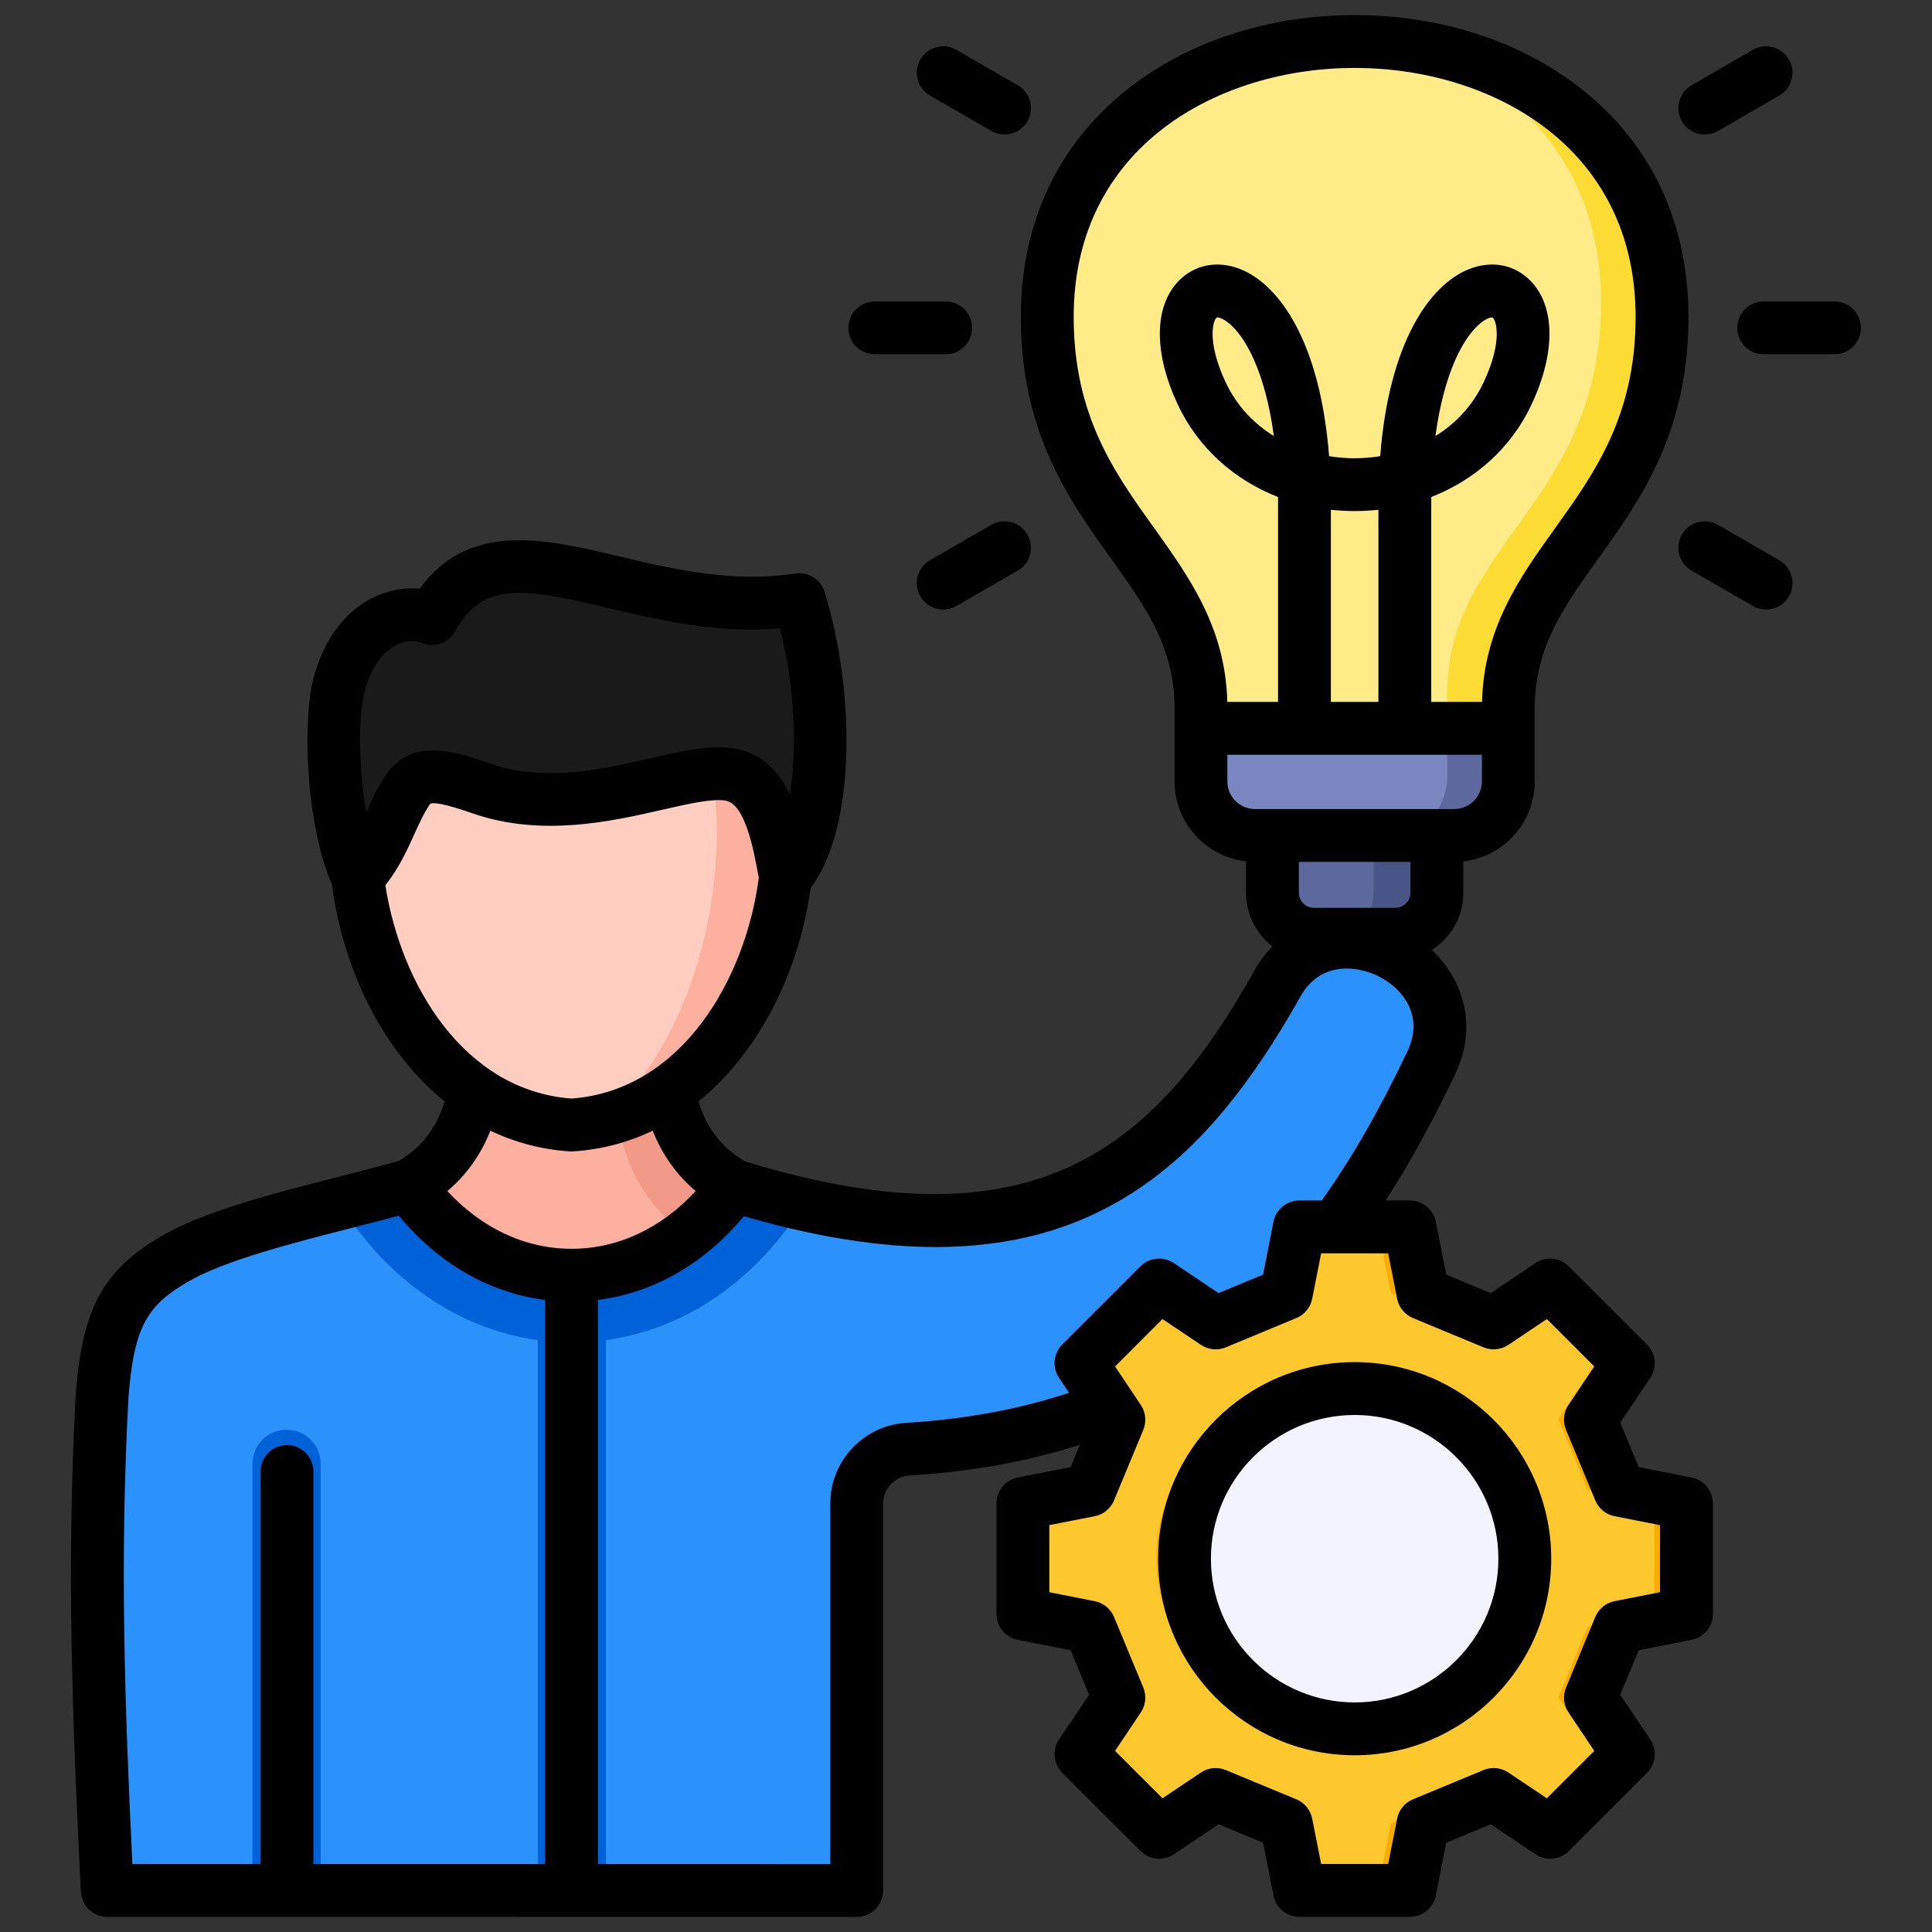<svg width="64" height="64" viewBox="0 0 64 64" fill="none" xmlns="http://www.w3.org/2000/svg">
<rect x="0" y="0" width="64" height="64" fill="#333333" stroke="none"/>
<path fill-rule="evenodd" clip-rule="evenodd" d="M18.945 39.034H14.224C12.027 39.756 7.749 40.525 5.786 41.675C4.164 42.626 3.586 43.597 3.388 46.181C3.074 51.872 3.281 57.063 3.555 62.606H28.398V49.782C28.398 48.825 29.141 48.036 30.097 47.979C40.001 47.385 44.353 41.645 47.442 35.174C48.964 31.987 44.043 29.512 42.339 32.55C38.594 39.225 34.039 42.443 23.667 39.034H18.945Z" fill="#2A92FA"/>
<path fill-rule="evenodd" clip-rule="evenodd" d="M26.687 39.858C25.546 39.566 24.468 39.297 23.667 39.034H14.223C13.422 39.297 12.345 39.566 11.203 39.858L11.725 40.573C13.436 42.92 15.992 44.469 18.945 44.469C21.898 44.469 24.454 42.92 26.166 40.573L26.687 39.858Z" fill="#0062D9"/>
<path fill-rule="evenodd" clip-rule="evenodd" d="M24.34 39.243C23.158 38.597 22.074 37.337 22.074 34.925V34.446H15.812V34.925C15.812 37.337 14.729 38.597 13.547 39.243C14.847 41.026 16.741 42.212 18.943 42.212C21.145 42.212 23.04 41.026 24.34 39.243Z" fill="#F29988"/>
<path fill-rule="evenodd" clip-rule="evenodd" d="M15.812 34.446V34.925C15.812 37.337 14.729 38.597 13.547 39.243C14.847 41.026 16.741 42.212 18.943 42.212C20.343 42.212 21.618 41.733 22.696 40.926C21.619 40.109 20.449 38.563 20.449 36.516V34.446H15.812Z" fill="#FDB0A0"/>
<path fill-rule="evenodd" clip-rule="evenodd" d="M18.943 37.235C27.363 36.688 29.587 19.984 18.943 19.984C8.299 19.984 10.523 36.688 18.943 37.235Z" fill="#FDB0A0"/>
<path fill-rule="evenodd" clip-rule="evenodd" d="M18.943 37.235C19.293 37.212 19.631 37.159 19.958 37.083C24.301 33.419 25.304 23.836 20.869 20.191C20.28 20.057 19.64 19.984 18.943 19.984C8.299 19.984 10.522 36.689 18.943 37.235Z" fill="#FFCEC0"/>
<path fill-rule="evenodd" clip-rule="evenodd" d="M14.317 20.448C13.356 20.048 11.758 20.535 11.224 22.696C10.9 24.006 11.041 27.262 11.851 29.02C12.729 28.077 12.915 27.028 13.496 26.148C13.95 25.46 14.75 25.66 15.951 26.077C19.217 27.21 22.576 25.327 24.208 25.62C25.533 25.858 25.819 27.858 26.035 29.02C27.409 27.488 27.55 23.216 26.493 19.818C20.984 20.668 16.5 16.496 14.317 20.448Z" fill="#1A1A1A"/>
<path d="M17.816 42.212H20.074V62.606H17.816V42.212Z" fill="#0062D9"/>
<path fill-rule="evenodd" clip-rule="evenodd" d="M10.621 62.606V48.49C10.621 47.867 10.115 47.361 9.492 47.361C8.869 47.361 8.363 47.867 8.363 48.49V62.606H10.621Z" fill="#0062D9"/>
<path fill-rule="evenodd" clip-rule="evenodd" d="M39.781 25.878C39.781 26.864 40.588 27.671 41.574 27.671H48.176C49.162 27.671 49.969 26.864 49.969 25.878V23.416C49.969 18.482 55.062 17.096 55.062 10.465C55.062 4.381 49.969 1.339 44.875 1.339C39.781 1.339 34.688 4.381 34.688 10.465C34.688 17.096 39.781 18.482 39.781 23.416L39.781 25.878Z" fill="#FCDB35"/>
<path fill-rule="evenodd" clip-rule="evenodd" d="M39.781 25.878C39.781 26.864 40.588 27.671 41.574 27.671H46.151C47.137 27.671 47.944 26.864 47.944 25.878V22.954C47.944 18.02 53.038 16.634 53.038 10.002C53.038 5.459 50.197 2.612 46.638 1.462C46.056 1.38 45.465 1.339 44.875 1.339C39.781 1.339 34.688 4.381 34.688 10.465C34.688 17.096 39.781 18.482 39.781 23.417V25.878Z" fill="#FFEB87"/>
<path fill-rule="evenodd" clip-rule="evenodd" d="M47.602 26.415V29.574C47.602 30.329 46.984 30.948 46.229 30.948H43.522C42.767 30.948 42.148 30.33 42.148 29.574V26.415H47.602Z" fill="#495586"/>
<path fill-rule="evenodd" clip-rule="evenodd" d="M44.132 30.947H43.522C42.767 30.947 42.148 30.33 42.148 29.574V26.415H45.505V29.574C45.505 30.329 44.887 30.947 44.132 30.947Z" fill="#5D689E"/>
<path fill-rule="evenodd" clip-rule="evenodd" d="M49.973 25.878C49.973 26.865 49.165 27.672 48.178 27.672H41.572C40.585 27.672 39.777 26.865 39.777 25.878V24.12H49.973V25.878Z" fill="#5D689E"/>
<path fill-rule="evenodd" clip-rule="evenodd" d="M46.15 27.672H41.572C40.585 27.672 39.777 26.865 39.777 25.878V24.12H47.944V25.698C47.944 26.784 47.136 27.672 46.15 27.672Z" fill="#7986BF"/>
<path fill-rule="evenodd" clip-rule="evenodd" d="M55.875 49.784L53.663 49.348L52.692 47.006L53.948 45.133L51.358 42.542L49.484 43.799L47.143 42.828L46.707 40.616H43.044L42.608 42.828L40.266 43.799L38.392 42.542L35.802 45.133L37.058 47.006L36.087 49.348L33.875 49.784V53.447L36.087 53.883L37.058 56.225L35.802 58.099L38.392 60.689L40.266 59.432L42.608 60.404L43.044 62.616H46.707L47.143 60.404L49.484 59.432L51.358 60.689L53.948 58.099L52.692 56.225L53.663 53.883L55.875 53.447V49.784Z" fill="#F9AC00"/>
<path fill-rule="evenodd" clip-rule="evenodd" d="M54.806 53.447L52.594 53.883L51.623 56.225L52.879 58.099L50.718 60.26L49.076 59.158L46.074 60.404L45.637 62.616H43.044L42.608 60.404L39.605 59.158L37.963 60.26L35.802 58.099L37.058 56.225L36.087 53.883L33.875 53.447V49.784L36.087 49.348L37.058 47.006L35.802 45.133L37.963 42.972L39.605 44.073L42.608 42.828L43.044 40.616H45.637L46.074 42.828L49.076 44.073L50.718 42.972L52.879 45.133L51.623 47.006L52.594 49.348L54.806 49.784V53.447Z" fill="#FDC72E"/>
<path d="M47.971 55.615C50.18 53.406 50.18 49.824 47.971 47.614C45.761 45.405 42.179 45.405 39.969 47.614C37.76 49.824 37.76 53.406 39.969 55.615C42.179 57.825 45.761 57.825 47.971 55.615Z" fill="#F9AC00"/>
<path d="M46.174 57.076C49.203 56.36 51.078 53.324 50.362 50.296C49.646 47.267 46.61 45.392 43.581 46.108C40.553 46.824 38.678 49.859 39.394 52.888C40.11 55.917 43.145 57.792 46.174 57.076Z" fill="#F3F3FF"/>
<path fill-rule="evenodd" clip-rule="evenodd" d="M28.105 10.862C28.105 10.379 28.497 9.987 28.981 9.987H31.327C31.81 9.987 32.202 10.379 32.202 10.862C32.202 11.346 31.81 11.737 31.327 11.737H28.981C28.497 11.737 28.105 11.346 28.105 10.862ZM59.262 19.753C59.1 20.035 58.806 20.191 58.504 20.191C58.355 20.191 58.205 20.154 58.067 20.074L56.035 18.901C55.616 18.66 55.472 18.124 55.715 17.706C55.956 17.288 56.491 17.144 56.91 17.385L58.941 18.559C59.36 18.8 59.504 19.335 59.262 19.754V19.753ZM61.645 10.862C61.645 11.346 61.252 11.737 60.77 11.737H58.423C57.94 11.737 57.549 11.346 57.549 10.862C57.549 10.379 57.94 9.987 58.423 9.987H60.77C61.252 9.987 61.645 10.379 61.645 10.862ZM30.488 1.971C30.729 1.553 31.265 1.41 31.683 1.651L33.715 2.824C34.133 3.065 34.277 3.601 34.035 4.019C33.874 4.3 33.579 4.456 33.277 4.456C33.128 4.456 32.978 4.419 32.84 4.34L30.808 3.166C30.389 2.925 30.246 2.39 30.488 1.972V1.971ZM32.84 17.385C33.259 17.144 33.794 17.287 34.035 17.706C34.278 18.123 34.133 18.66 33.715 18.901L31.683 20.074C31.546 20.154 31.395 20.191 31.247 20.191C30.944 20.191 30.65 20.035 30.488 19.753C30.246 19.335 30.39 18.8 30.808 18.558L32.84 17.385V17.385ZM55.715 4.019C55.472 3.601 55.616 3.065 56.035 2.824L58.066 1.651C58.485 1.41 59.02 1.552 59.262 1.971C59.504 2.39 59.36 2.925 58.941 3.166L56.91 4.34C56.773 4.419 56.621 4.456 56.473 4.456C56.171 4.456 55.876 4.3 55.715 4.018V4.019ZM44.875 56.395C42.25 56.395 40.113 54.259 40.113 51.634C40.113 49.009 42.25 46.873 44.875 46.873C47.5 46.873 49.636 49.009 49.636 51.634C49.636 54.258 47.5 56.395 44.875 56.395ZM44.875 45.122C41.285 45.122 38.364 48.044 38.364 51.634C38.364 55.224 41.285 58.145 44.875 58.145C48.465 58.145 51.386 55.224 51.386 51.634C51.386 48.044 48.465 45.122 44.875 45.122ZM54.991 52.744V50.522L53.486 50.226C53.199 50.17 52.96 49.974 52.847 49.704L51.877 47.364C51.765 47.093 51.795 46.784 51.959 46.541L52.814 45.266L51.242 43.695L49.968 44.55C49.725 44.714 49.416 44.744 49.145 44.633L46.805 43.661C46.535 43.549 46.339 43.31 46.283 43.023L45.986 41.518H43.765L43.468 43.023C43.411 43.31 43.215 43.549 42.945 43.661L40.605 44.633C40.334 44.744 40.025 44.714 39.783 44.55L38.508 43.695L36.938 45.266L37.791 46.541C37.955 46.784 37.985 47.093 37.874 47.364L36.903 49.704C36.79 49.974 36.551 50.17 36.264 50.226L34.76 50.522V52.744L36.264 53.041C36.551 53.097 36.79 53.294 36.903 53.563L37.874 55.904C37.985 56.175 37.955 56.484 37.791 56.726L36.938 58.001L38.508 59.571L39.783 58.717C40.025 58.554 40.335 58.524 40.605 58.635L42.945 59.606C43.215 59.717 43.411 59.957 43.468 60.245L43.765 61.748H45.986L46.283 60.245C46.339 59.957 46.535 59.717 46.805 59.606L49.145 58.635C49.416 58.523 49.725 58.554 49.968 58.717L51.242 59.571L52.814 58.001L51.959 56.726C51.795 56.483 51.765 56.175 51.877 55.904L52.847 53.563C52.96 53.294 53.199 53.097 53.486 53.041L54.991 52.744ZM30.026 47.133C31.977 47.015 33.785 46.68 35.414 46.138L35.083 45.644C34.85 45.296 34.895 44.833 35.191 44.538L37.779 41.95C38.074 41.654 38.537 41.609 38.885 41.841L40.368 42.836L41.842 42.224L42.186 40.474C42.267 40.064 42.628 39.767 43.045 39.767H43.784C44.767 38.396 45.676 36.816 46.622 34.831C47.186 33.651 46.474 32.759 45.693 32.354C45.046 32.019 43.768 31.78 43.077 33.014C40.916 36.864 38.736 39.119 36.008 40.324C34.525 40.98 32.862 41.309 30.996 41.309C29.097 41.309 26.987 40.968 24.642 40.289C23.324 41.869 21.647 42.831 19.808 43.062V61.749L27.505 61.75V49.807C27.505 48.391 28.612 47.216 30.026 47.133ZM4.258 46.266C4.442 43.89 4.911 43.231 6.225 42.46C7.427 41.756 9.703 41.175 11.712 40.661C12.237 40.527 12.742 40.399 13.21 40.272C14.531 41.862 16.213 42.83 18.059 43.062V61.749H10.382V48.746C10.382 48.264 9.99 47.871 9.507 47.871C9.024 47.871 8.632 48.264 8.632 48.746V61.749H4.385C4.132 56.49 3.963 51.635 4.258 46.266ZM18.877 38.141C18.895 38.142 18.915 38.142 18.933 38.142C18.952 38.142 18.971 38.142 18.99 38.141C19.916 38.081 20.799 37.849 21.622 37.455C21.936 38.249 22.415 38.924 23.047 39.456C21.898 40.695 20.463 41.368 18.933 41.368C17.404 41.368 15.969 40.695 14.819 39.456C15.451 38.924 15.931 38.249 16.244 37.455C17.067 37.849 17.951 38.081 18.877 38.141H18.877ZM12.766 29.326C13.22 28.749 13.487 28.162 13.725 27.635C13.883 27.285 14.033 26.954 14.22 26.67C14.239 26.641 14.253 26.627 14.256 26.626C14.342 26.579 14.655 26.596 15.656 26.944C17.939 27.736 20.25 27.21 21.938 26.825C22.796 26.629 23.608 26.444 24.04 26.522C24.691 26.639 24.971 28.18 25.122 29.007L25.136 29.08C24.693 32.444 22.583 36.117 18.933 36.391C15.372 36.125 13.277 32.62 12.766 29.326L12.766 29.326ZM12.068 22.949C11.871 23.745 11.877 25.427 12.133 26.907C12.312 26.512 12.497 26.104 12.759 25.706C13.629 24.387 15.133 24.91 16.23 25.291C18.039 25.919 19.903 25.494 21.548 25.119C22.631 24.872 23.566 24.659 24.35 24.8C25.247 24.961 25.805 25.573 26.168 26.31C26.403 24.794 26.337 22.776 25.839 20.817C23.723 20.991 21.814 20.537 20.109 20.133C17.362 19.48 16.001 19.241 15.076 20.914C14.86 21.305 14.386 21.471 13.975 21.299C13.876 21.259 13.766 21.239 13.651 21.239C13.478 21.239 13.293 21.284 13.118 21.371C12.632 21.617 12.259 22.177 12.068 22.949L12.068 22.949ZM40.658 25.885V25.002H49.091V25.885C49.091 26.39 48.679 26.801 48.175 26.801H41.576C41.069 26.801 40.658 26.39 40.658 25.885H40.658ZM42.198 14.444C41.547 14.043 40.974 13.459 40.594 12.649C39.957 11.279 40.192 10.58 40.311 10.516C40.313 10.515 40.319 10.514 40.326 10.514C40.367 10.514 40.477 10.536 40.643 10.656C41.24 11.091 41.913 12.315 42.198 14.444H42.198ZM45.662 23.252H44.087V16.887C44.604 16.944 45.146 16.944 45.662 16.887V23.252ZM47.551 14.444C47.836 12.315 48.51 11.091 49.106 10.656C49.273 10.535 49.383 10.514 49.424 10.514C49.43 10.514 49.435 10.515 49.437 10.515C49.559 10.58 49.794 11.279 49.155 12.649C48.776 13.459 48.203 14.043 47.551 14.444ZM38.23 17.488C39.393 19.114 40.596 20.792 40.656 23.252H42.337V16.684C42.337 16.61 42.337 16.536 42.336 16.464C40.866 15.89 39.675 14.816 39.01 13.389C38.218 11.694 38.226 10.175 39.027 9.325C39.555 8.766 40.326 8.613 41.09 8.916C42.373 9.426 43.733 11.32 44.028 15.111C44.319 15.159 44.603 15.18 44.875 15.18C45.146 15.18 45.431 15.159 45.721 15.111C46.016 11.32 47.377 9.426 48.66 8.916C49.423 8.612 50.195 8.766 50.722 9.325C51.523 10.175 51.531 11.694 50.739 13.389C50.075 14.816 48.884 15.89 47.413 16.464C47.412 16.536 47.412 16.61 47.412 16.684V23.252H49.095C49.154 20.792 50.356 19.114 51.52 17.49C52.828 15.662 54.182 13.774 54.182 10.496C54.182 4.83 49.357 2.25 44.875 2.25C40.392 2.25 35.567 4.83 35.567 10.496C35.567 13.774 36.921 15.662 38.23 17.488ZM43.026 28.551H46.723V29.576C46.723 29.845 46.496 30.073 46.227 30.073H43.523C43.254 30.073 43.026 29.845 43.026 29.576V28.551H43.026ZM56.035 48.945L54.285 48.6L53.673 47.126L54.667 45.644C54.9 45.296 54.855 44.833 54.558 44.538L51.971 41.95C51.676 41.654 51.212 41.609 50.865 41.841L49.382 42.836L47.908 42.224L47.564 40.474C47.483 40.064 47.122 39.767 46.705 39.767H45.901C46.684 38.559 47.434 37.196 48.203 35.586C48.974 33.971 48.46 32.446 47.434 31.468C48.057 31.069 48.474 30.37 48.474 29.576V28.534C49.804 28.385 50.841 27.254 50.841 25.885V23.442C50.841 21.44 51.815 20.081 52.942 18.509C54.344 16.554 55.932 14.336 55.932 10.496C55.932 7.403 54.718 4.8 52.421 2.972C50.42 1.377 47.74 0.5 44.875 0.5C42.01 0.5 39.33 1.377 37.328 2.972C35.031 4.8 33.817 7.403 33.817 10.496C33.817 14.336 35.406 16.554 36.807 18.509C37.935 20.081 38.908 21.44 38.908 23.442V25.885C38.908 27.254 39.947 28.385 41.276 28.534V29.576C41.276 30.297 41.62 30.939 42.15 31.35C41.928 31.578 41.725 31.845 41.55 32.157C38.163 38.195 34.155 41.36 24.697 38.479C23.924 38.04 23.402 37.371 23.139 36.486C23.617 36.096 24.067 35.644 24.482 35.125C25.719 33.577 26.555 31.559 26.855 29.418C28.393 27.365 28.312 22.809 27.314 19.602C27.185 19.189 26.773 18.931 26.345 18.997C24.257 19.32 22.268 18.848 20.513 18.43C18.065 17.849 15.54 17.249 13.904 19.5C13.381 19.45 12.835 19.555 12.331 19.808C11.381 20.288 10.685 21.254 10.37 22.529C10.03 23.904 10.114 27.256 10.995 29.297C11.28 31.483 12.124 33.547 13.385 35.125C13.799 35.644 14.249 36.096 14.728 36.486C14.469 37.357 13.959 38.019 13.207 38.457C12.634 38.62 11.975 38.788 11.279 38.966C9.158 39.507 6.755 40.121 5.34 40.951C3.415 42.08 2.728 43.341 2.513 46.141C2.512 46.147 2.511 46.154 2.511 46.16C2.195 51.9 2.4 57.031 2.678 62.667C2.701 63.132 3.086 63.498 3.552 63.498L28.38 63.5C28.612 63.5 28.834 63.407 28.999 63.243C29.163 63.078 29.255 62.856 29.255 62.625V49.807C29.255 49.316 29.639 48.908 30.13 48.878C32.158 48.757 34.049 48.415 35.772 47.86L35.466 48.6L33.715 48.945C33.305 49.026 33.009 49.386 33.009 49.803V53.464C33.009 53.881 33.305 54.241 33.715 54.322L35.466 54.667L36.078 56.141L35.082 57.623C34.85 57.971 34.895 58.435 35.191 58.73L37.779 61.317C38.074 61.613 38.537 61.658 38.885 61.426L40.367 60.431L41.841 61.042L42.186 62.793C42.267 63.203 42.627 63.498 43.045 63.498H46.705C47.122 63.498 47.483 63.203 47.564 62.793L47.908 61.042L49.382 60.431L50.865 61.426C51.212 61.658 51.676 61.613 51.971 61.317L54.558 58.73C54.855 58.435 54.9 57.971 54.667 57.623L53.672 56.141L54.285 54.667L56.035 54.322C56.445 54.241 56.741 53.881 56.741 53.464V49.803C56.741 49.386 56.445 49.026 56.035 48.945L56.035 48.945Z" fill="black"/>
</svg>
